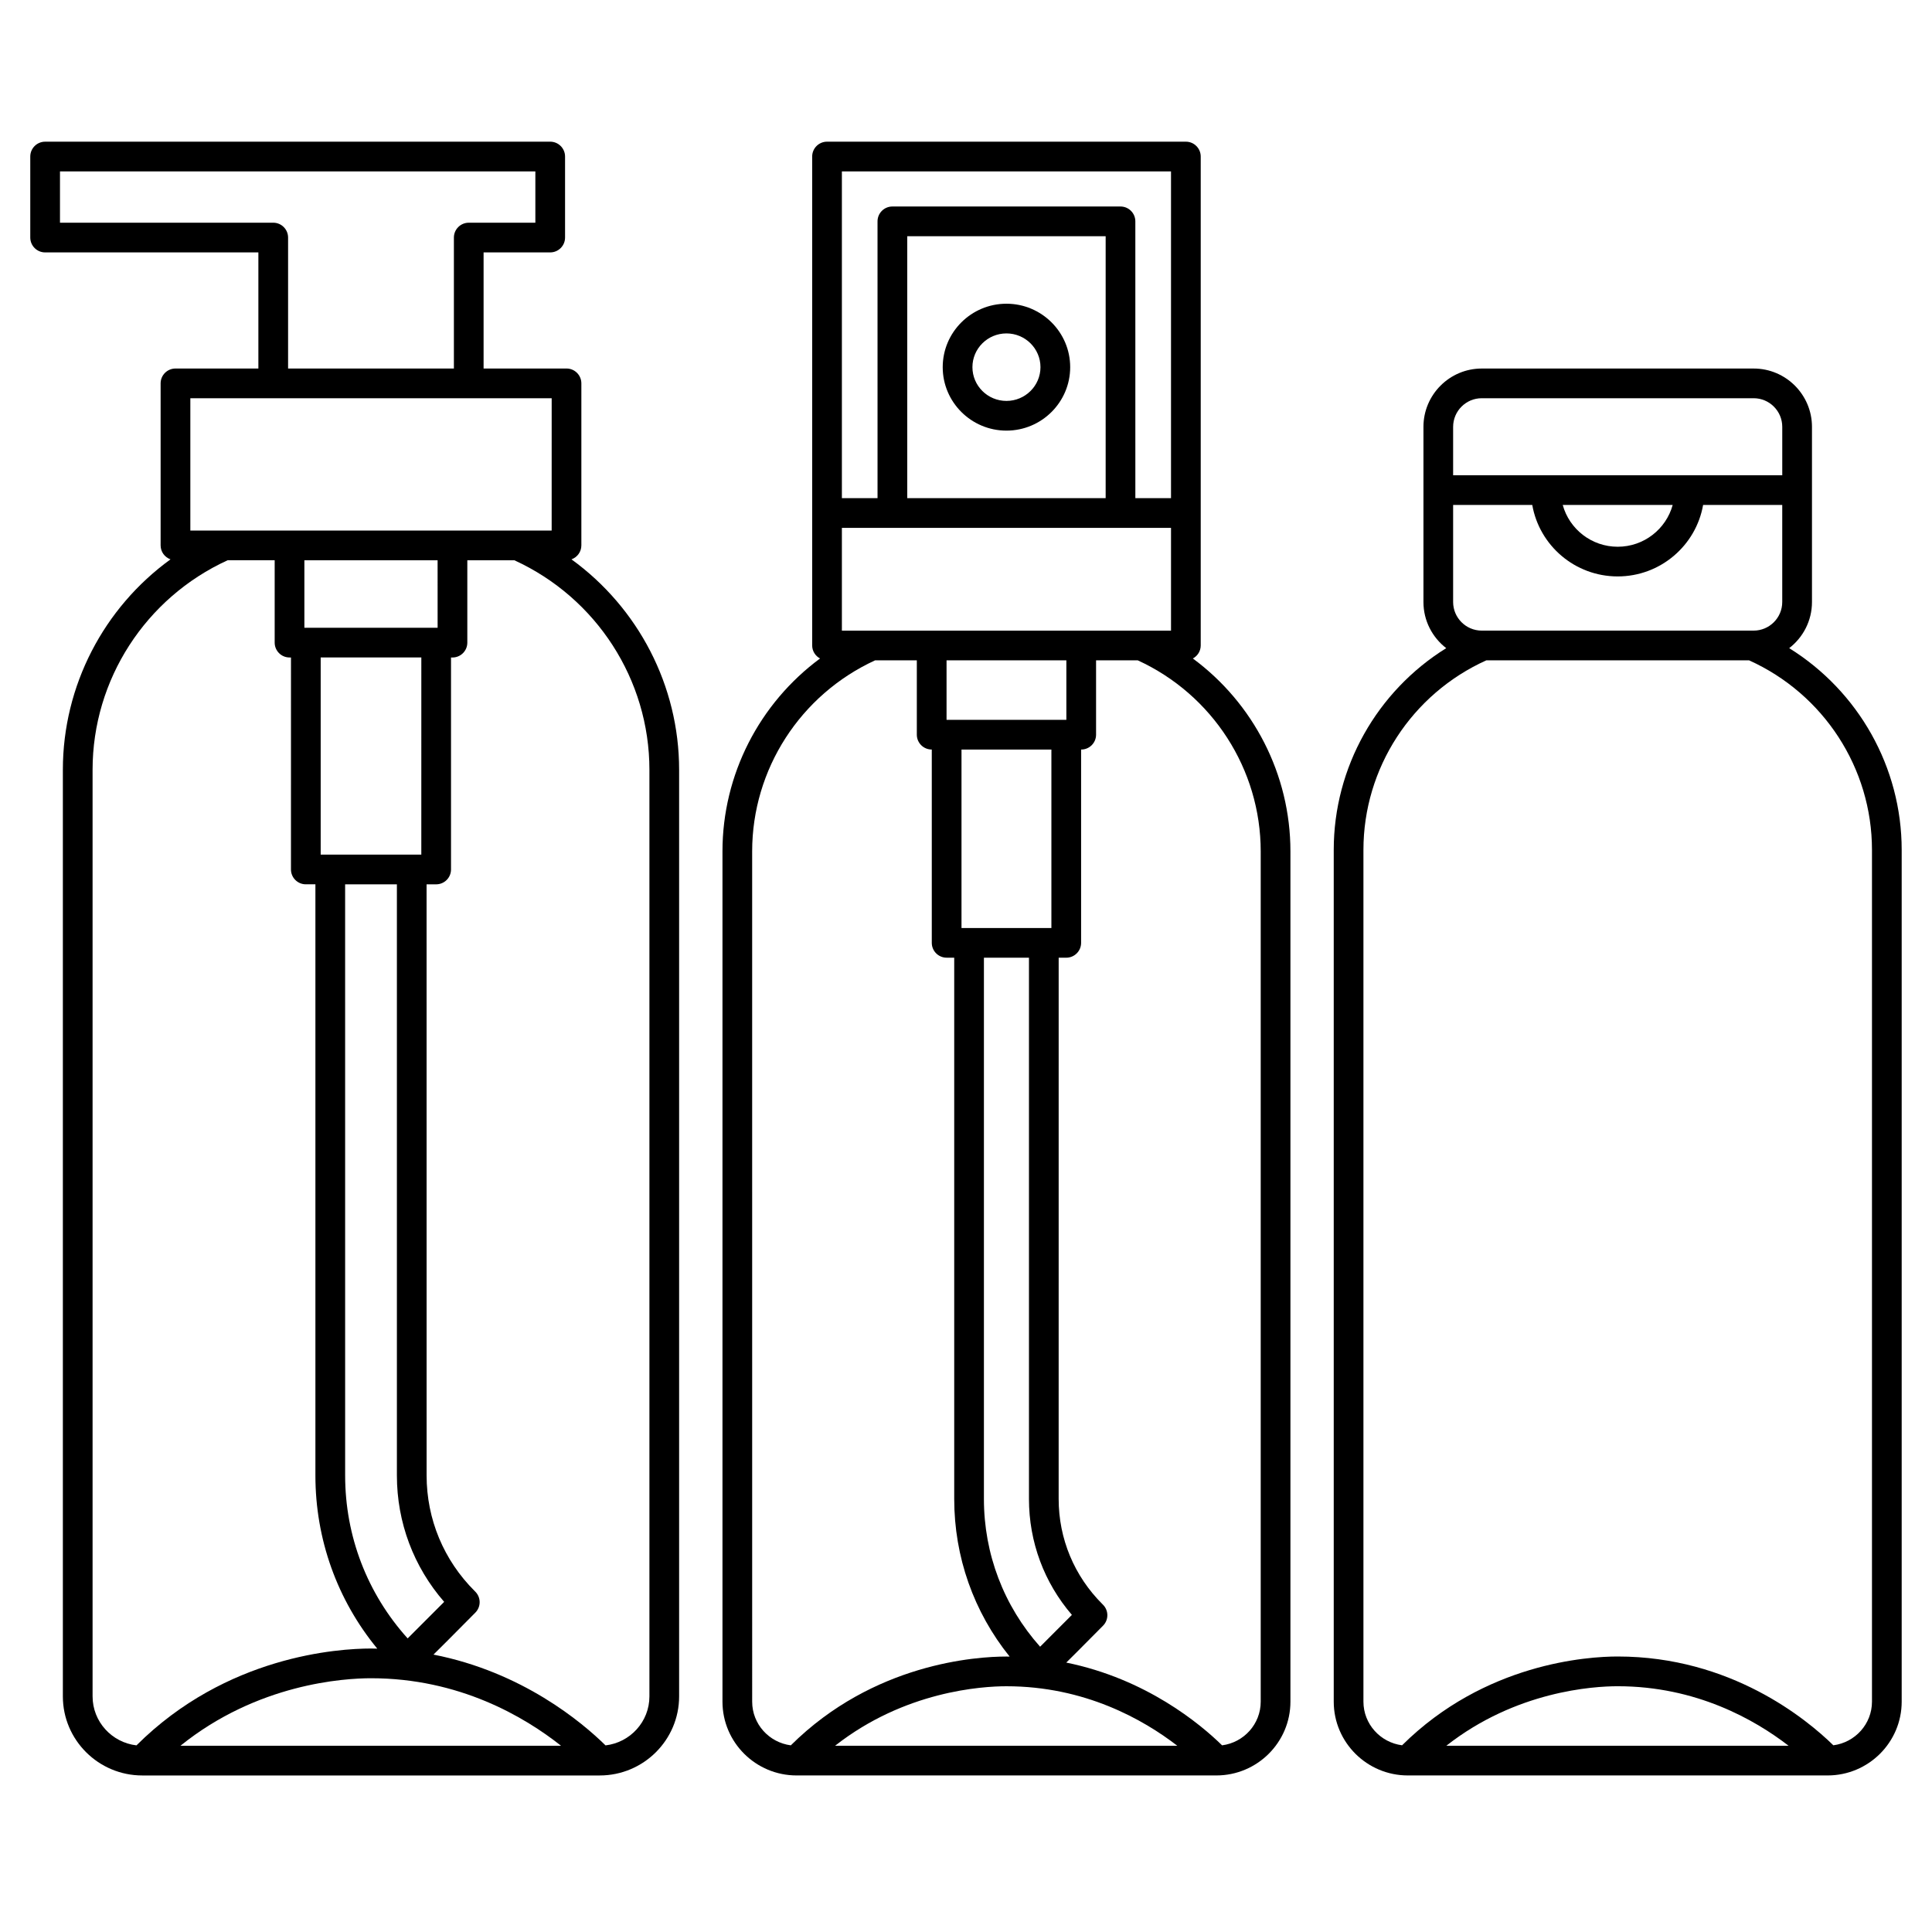 <?xml version="1.0" encoding="UTF-8"?>
<!-- Uploaded to: ICON Repo, www.iconrepo.com, Generator: ICON Repo Mixer Tools -->
<svg fill="#000000" width="800px" height="800px" version="1.1" viewBox="144 144 512 512" xmlns="http://www.w3.org/2000/svg">
 <g>
  <path d="m355.1 614.51h111.24c10.828 0 19.637-8.77 19.637-19.551v-225.34c0-20.391-9.82-39.27-25.859-51.113 1.234-0.664 2.086-1.953 2.086-3.453v-129.57c0-2.172-1.762-3.938-3.938-3.938h-95.094c-2.172 0-3.938 1.762-3.938 3.938v129.57c0 1.5 0.852 2.789 2.086 3.453-16.035 11.848-25.859 30.723-25.859 51.113v225.34c0.004 10.781 8.812 19.551 19.641 19.551zm12.008-330.62h87.223v27.234h-87.223zm69.902-7.871h-52.578v-69.418h52.578zm-10.414 42.98v15.77h-31.75v-15.77zm-3.965 23.641v47.293h-23.824v-47.293zm-17.883 55.164h11.938v143.43c0 11.395 4.016 22.168 11.379 30.73l-8.426 8.434c-9.629-10.809-14.891-24.578-14.891-39.164zm51.25 208.84h-90.691c18.469-14.508 38.965-15.77 45.41-15.77 20.773 0 36.297 8.832 45.281 15.77zm22.105-237.02v225.34c0 5.922-4.469 10.82-10.238 11.566-5.754-5.633-20.082-17.613-41.293-21.93l2.785-2.769 6.961-7.008c1.531-1.539 1.523-4.031-0.016-5.562l-0.117-0.117c-7.5-7.457-11.629-17.371-11.629-27.914l0.004-143.43h2.008c2.172 0 3.938-1.762 3.938-3.938v-51.227h0.027c2.172 0 3.938-1.762 3.938-3.938v-19.703h11.047c19.816 9.098 32.586 28.879 32.586 50.629zm-23.773-180.2v86.594h-9.449l-0.004-73.355c0-2.172-1.762-3.938-3.938-3.938h-60.449c-2.172 0-3.938 1.762-3.938 3.938l0.004 73.355h-9.449v-86.594zm-111 180.2c0-21.75 12.77-41.531 32.59-50.633h11.047v19.703c0 2.172 1.762 3.938 3.938 3.938h0.027v51.227c0 2.172 1.762 3.938 3.938 3.938h2.008v143.43c0 15.387 5.18 29.969 14.691 41.789-0.285-0.004-0.562-0.016-0.852-0.016-7.949 0-35.188 1.738-57.141 23.531-5.769-0.746-10.242-5.641-10.242-11.566z"/>
  <path d="m517.09 614.51h111.24c10.828 0 19.637-8.77 19.637-19.551v-225.72c0-21.918-11.461-42.066-29.809-53.473 3.664-2.828 6.035-7.25 6.035-12.223v-46.426c0-8.52-6.934-15.453-15.453-15.453h-72.059c-8.52 0-15.453 6.934-15.453 15.453v46.426c0 4.973 2.371 9.395 6.035 12.223-18.348 11.406-29.809 31.555-29.809 53.473v225.72c0 10.781 8.809 19.551 19.637 19.551zm10.207-7.871c18.469-14.508 38.965-15.77 45.41-15.77 20.773 0 36.297 8.832 45.281 15.77zm9.379-295.52c-4.18 0-7.582-3.402-7.582-7.582v-25.719h20.973c1.879 10.746 11.312 18.941 22.637 18.941s20.758-8.199 22.637-18.941h20.973v25.719c0 4.18-3.402 7.582-7.582 7.582zm21.465-33.297h29.137c-1.746 6.367-7.609 11.07-14.566 11.07-6.965 0-12.824-4.703-14.57-11.07zm-21.465-28.289h72.059c4.18 0 7.582 3.402 7.582 7.582v12.836h-87.223v-12.836c0.004-4.18 3.402-7.582 7.582-7.582zm-31.352 119.7c0-21.641 12.773-41.312 32.574-50.242h69.621c19.801 8.934 32.574 28.602 32.574 50.242v225.72c0 5.922-4.469 10.82-10.238 11.566-7.086-6.938-27.188-23.531-57.148-23.531-7.949 0-35.188 1.738-57.141 23.531-5.769-0.746-10.242-5.641-10.242-11.566z"/>
  <path d="m155.96 210.89h56.512v30.773h-21.969c-2.172 0-3.938 1.762-3.938 3.938v42.938c0 1.711 1.098 3.152 2.621 3.695-17.676 12.82-28.527 33.457-28.527 55.77v245.56c0 11.551 9.441 20.953 21.047 20.953h121.22c11.605 0 21.047-9.398 21.047-20.953v-245.56c0-22.312-10.852-42.949-28.527-55.77 1.523-0.543 2.621-1.984 2.621-3.695v-42.941c0-2.172-1.762-3.938-3.938-3.938h-21.973v-30.77h17.652c2.172 0 3.938-1.762 3.938-3.938v-21.469c0-2.172-1.762-3.938-3.938-3.938l-133.85 0.004c-2.172 0-3.938 1.762-3.938 3.938v21.469c0.004 2.172 1.766 3.934 3.938 3.934zm12.574 382.67v-245.56c0-23.867 14.023-45.57 35.793-55.527h12.465v21.828c0 2.172 1.762 3.938 3.938 3.938h0.383l-0.004 56.176c0 2.172 1.762 3.938 3.938 3.938h2.539v156.65c0 16.941 5.777 32.984 16.395 45.906-0.555-0.012-1.102-0.031-1.664-0.031-8.645 0-38.297 1.891-62.148 25.664-6.539-0.758-11.633-6.285-11.633-12.984zm124.15 13.082h-100.86c20.414-16.469 43.34-17.891 50.488-17.891 23.375-0.004 40.668 10.211 50.367 17.891zm-57.223-228.29h13.719v156.65c0 12.438 4.422 24.195 12.527 33.508l-9.676 9.684c-10.711-11.883-16.566-27.086-16.566-43.191zm20.191-7.875h-26.668v-52.242h26.672zm4.32-60.113h-35.309v-17.891h35.305zm56.129 37.641v245.56c0 6.691-5.09 12.219-11.629 12.98-6.215-6.113-22.062-19.453-45.598-24.059l3.508-3.484 7.586-7.637c0.734-0.742 1.148-1.742 1.145-2.789-0.004-1.043-0.422-2.043-1.164-2.781l-0.121-0.121c-8.238-8.191-12.773-19.086-12.773-30.668l-0.008-156.65h2.539c2.172 0 3.938-1.762 3.938-3.938v-56.176h0.383c2.172 0 3.938-1.762 3.938-3.938v-21.828h12.469c21.766 9.961 35.789 31.664 35.789 55.531zm-25.906-63.402h-95.754v-35.066h95.758zm-130.3-95.18h125.98v13.598h-17.652c-2.172 0-3.938 1.762-3.938 3.938v34.707h-43.941v-34.711c0-2.172-1.762-3.938-3.938-3.938l-56.512 0.004z"/>
  <path d="m410.72 258.12c9.312 0 16.891-7.543 16.891-16.816 0-9.273-7.578-16.816-16.891-16.816s-16.891 7.543-16.891 16.816c0 9.273 7.574 16.816 16.891 16.816zm0-25.762c4.973 0 9.016 4.012 9.016 8.945 0 4.934-4.047 8.945-9.016 8.945-4.973 0-9.016-4.012-9.016-8.945-0.004-4.934 4.039-8.945 9.016-8.945z"/>
 </g>
</svg>
